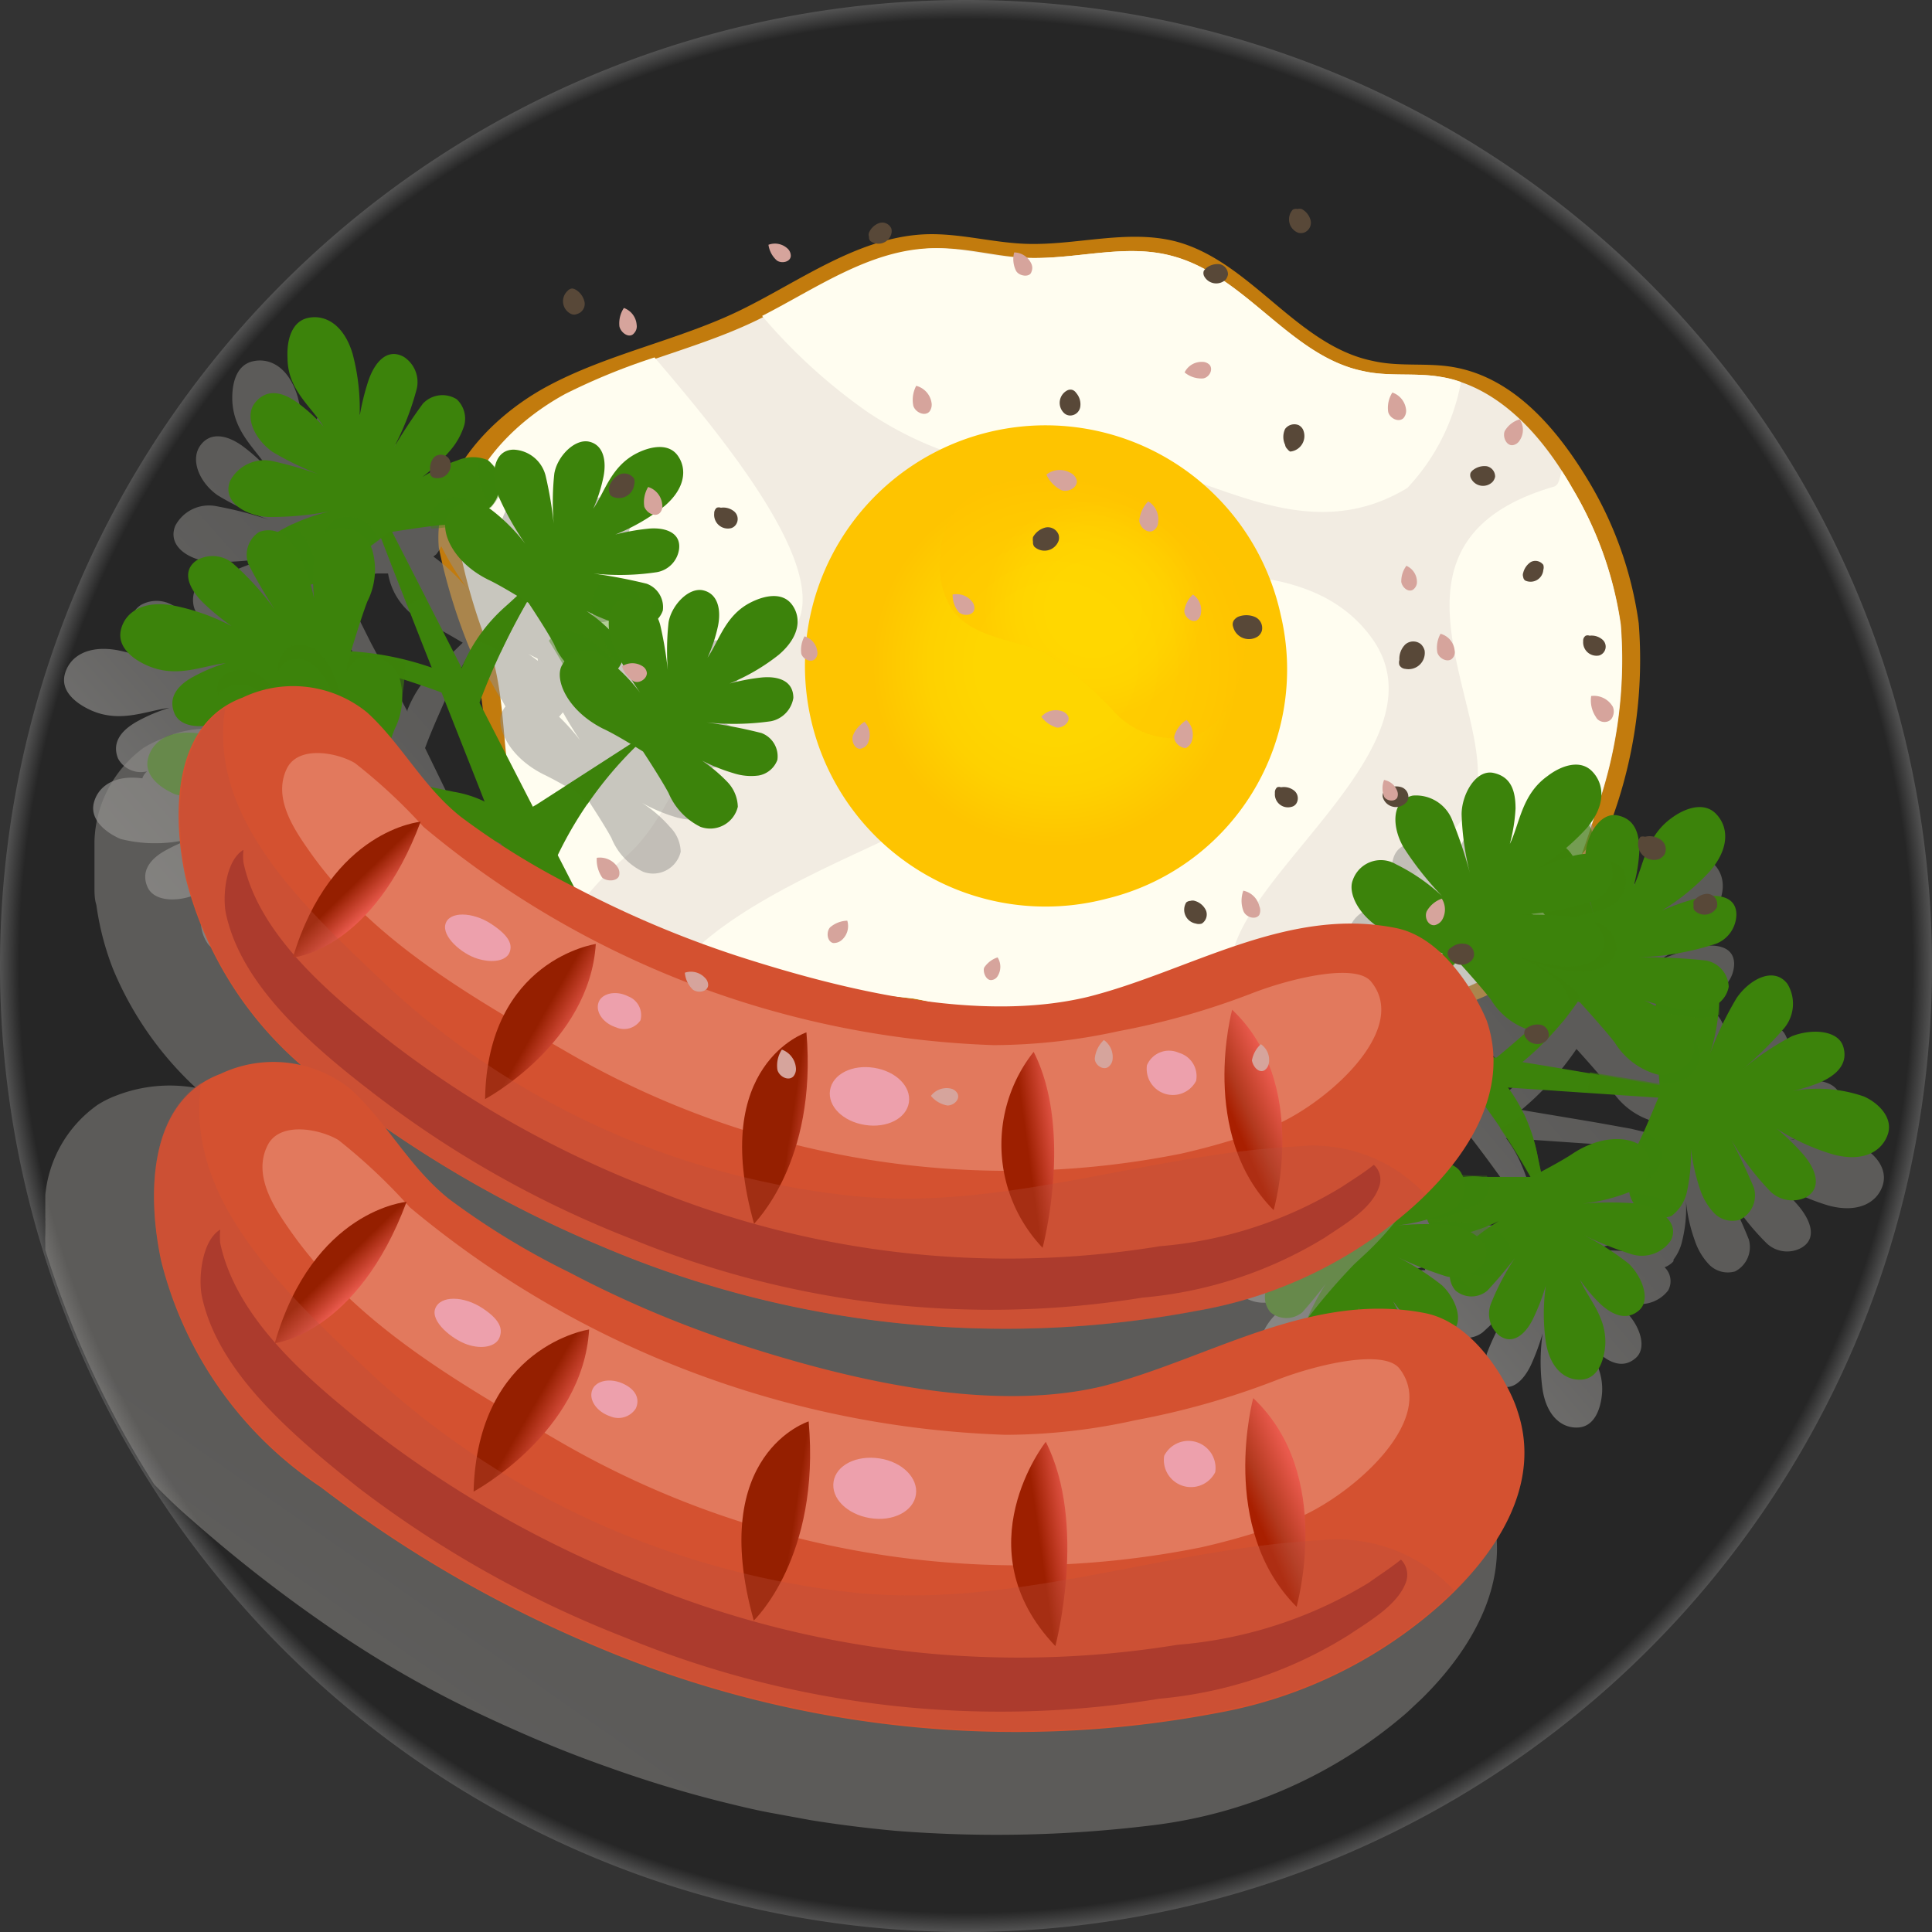 <svg xmlns="http://www.w3.org/2000/svg" xmlns:xlink="http://www.w3.org/1999/xlink" viewBox="0 0 60.54 60.54"><rect x="0" y="0" width="60.54" height="60.54" fill="#333333" stroke="none"/><defs><style>.cls-1{isolation:isolate;}.cls-2{fill:url(#radial-gradient);}.cls-3{fill:#c27b0d;}.cls-4{fill:#f2ece2;}.cls-5{fill:#fffdf0;}.cls-6{fill:url(#radial-gradient-2);}.cls-11,.cls-12,.cls-14,.cls-23,.cls-7,.cls-9{mix-blend-mode:multiply;}.cls-12,.cls-14,.cls-7{opacity:0.5;}.cls-7{fill:url(#linear-gradient);}.cls-11,.cls-8,.cls-9{fill:#3c830b;}.cls-10,.cls-9{opacity:0.6;}.cls-11{opacity:0.65;}.cls-12{fill:url(#linear-gradient-2);}.cls-13,.cls-17{mix-blend-mode:screen;}.cls-13{opacity:0.55;fill:url(#radial-gradient-3);}.cls-14{fill:url(#linear-gradient-3);}.cls-15{fill:#d45130;}.cls-16{fill:#a53226;}.cls-17{fill:#ffd0bd;}.cls-17,.cls-23{opacity:0.32;}.cls-18{fill:url(#linear-gradient-4);}.cls-19{fill:url(#linear-gradient-5);}.cls-20{fill:url(#linear-gradient-6);}.cls-21{fill:url(#linear-gradient-7);}.cls-22{fill:url(#linear-gradient-8);}.cls-23{fill:#b9503d;}.cls-24{fill:#f0adc6;mix-blend-mode:overlay;opacity:0.75;}.cls-25{fill:url(#linear-gradient-9);}.cls-26{fill:url(#linear-gradient-10);}.cls-27{fill:url(#linear-gradient-11);}.cls-28{fill:url(#linear-gradient-12);}.cls-29{fill:url(#linear-gradient-13);}.cls-30{fill:#584838;}.cls-31{fill:#d6a49c;}</style><radialGradient id="radial-gradient" cx="72" cy="81.83" r="30.27" gradientUnits="userSpaceOnUse"><stop offset="0.93" stop-color="#262626"/><stop offset="0.94" stop-color="#262626"/><stop offset="0.98" stop-color="#262626"/><stop offset="1" stop-color="#535353"/></radialGradient><radialGradient id="radial-gradient-2" cx="74.81" cy="72.36" r="7.38" gradientUnits="userSpaceOnUse"><stop offset="0.33" stop-color="#fed600"/><stop offset="0.54" stop-color="#fed100"/><stop offset="0.78" stop-color="#fec400"/><stop offset="0.78" stop-color="#fec400"/></radialGradient><linearGradient id="linear-gradient" x1="94.64" y1="82.27" x2="78.24" y2="96.18" gradientUnits="userSpaceOnUse"><stop offset="0.21" stop-color="#918f8b"/><stop offset="0.33" stop-color="#979592"/><stop offset="0.5" stop-color="#a9a7a4"/><stop offset="0.7" stop-color="#c5c4c2"/><stop offset="0.91" stop-color="#ededec"/><stop offset="1" stop-color="#fff"/></linearGradient><linearGradient id="linear-gradient-2" x1="58.95" y1="70.07" x2="41.84" y2="85.22" xlink:href="#linear-gradient"/><radialGradient id="radial-gradient-3" cx="75.98" cy="70.64" r="4.45" xlink:href="#radial-gradient-2"/><linearGradient id="linear-gradient-3" x1="62.4" y1="95.39" x2="40.63" y2="126.76" xlink:href="#linear-gradient"/><linearGradient id="linear-gradient-4" x1="25.49" y1="106.69" x2="27.17" y2="107.82" gradientTransform="matrix(0.87, 0.19, -0.19, 0.88, 50.03, -19.82)" gradientUnits="userSpaceOnUse"><stop offset="0.48" stop-color="#951f00"/><stop offset="1" stop-color="#ea5a4d"/></linearGradient><linearGradient id="linear-gradient-5" x1="46.64" y1="113.34" x2="48.65" y2="113.88" gradientTransform="matrix(1, 0.24, -0.21, 0.9, 34.95, -30.23)" xlink:href="#linear-gradient-4"/><linearGradient id="linear-gradient-6" x1="64.61" y1="111.7" x2="66.44" y2="111.7" gradientTransform="matrix(0.99, 0.15, -0.15, 0.99, 18.44, -33.63)" xlink:href="#linear-gradient-4"/><linearGradient id="linear-gradient-7" x1="46.81" y1="131.95" x2="48.69" y2="131.06" gradientTransform="translate(68.08 -52.16) rotate(17.54)" gradientUnits="userSpaceOnUse"><stop offset="0.48" stop-color="#9d1f00"/><stop offset="1" stop-color="#ea5a4d"/></linearGradient><linearGradient id="linear-gradient-8" x1="53.12" y1="128.97" x2="54.78" y2="127.54" gradientTransform="translate(68.08 -52.16) rotate(17.54)" gradientUnits="userSpaceOnUse"><stop offset="0.25" stop-color="#a91f00"/><stop offset="0.48" stop-color="#b3391e"/><stop offset="1" stop-color="#ea5a4d"/></linearGradient><linearGradient id="linear-gradient-9" x1="27.68" y1="119.85" x2="29.43" y2="121.03" xlink:href="#linear-gradient-4"/><linearGradient id="linear-gradient-10" x1="49.05" y1="126.19" x2="51.14" y2="126.76" gradientTransform="matrix(1, 0.24, -0.21, 0.9, 34.95, -30.23)" xlink:href="#linear-gradient-4"/><linearGradient id="linear-gradient-11" x1="66.51" y1="123.87" x2="68.41" y2="123.87" gradientTransform="matrix(0.99, 0.15, -0.15, 0.99, 18.44, -33.63)" xlink:href="#linear-gradient-4"/><linearGradient id="linear-gradient-12" x1="50.86" y1="143.64" x2="52.82" y2="142.7" xlink:href="#linear-gradient-7"/><linearGradient id="linear-gradient-13" x1="57.44" y1="140.53" x2="59.17" y2="139.03" xlink:href="#linear-gradient-8"/></defs><g class="cls-1"><g id="Layer_1" data-name="Layer 1"><path class="cls-2" d="M102.27,81.83A30.27,30.27,0,1,1,72,51.56,30.25,30.25,0,0,1,102.27,81.83Z" transform="translate(-41.73 -51.56)"/><path class="cls-3" d="M70.77,58.9c-2.14.07-4,1.49-5.88,2.4s-4.12,1.35-6,2.36-3.59,2.91-3.41,5.06a17.71,17.71,0,0,0,1.07,3.41c.5,1.71.3,3.57.85,5.26a7.61,7.61,0,0,0,3.79,4.25A13.46,13.46,0,0,0,66.8,83a26.94,26.94,0,0,1,3.36.21c2.28.39,4.33,1.68,6.6,2.16,3.82.81,7.71-.75,11.21-2.47a6.84,6.84,0,0,0,2.93-2.22,6.19,6.19,0,0,0,.53-1.1q.46-1.2.84-2.43a14.6,14.6,0,0,0,.81-6.06,11.74,11.74,0,0,0-1.55-4.42c-1-1.67-2.37-3.29-4.28-3.61-.82-.14-1.68,0-2.5-.19-2.38-.48-3.82-3.11-6.16-3.74-1.53-.4-3.15.13-4.73.07C72.82,59.16,71.81,58.87,70.77,58.9Z" transform="translate(-41.73 -51.56)"/><path class="cls-4" d="M71,59.34c-2.07.07-3.82,1.44-5.69,2.32s-4,1.3-5.81,2.28-3.47,2.82-3.31,4.9a17.93,17.93,0,0,0,1,3.29c.49,1.65.29,3.45.82,5.09a7.35,7.35,0,0,0,3.67,4.1,12.9,12.9,0,0,0,5.44,1.32,29.21,29.21,0,0,1,3.24.21c2.21.38,4.19,1.62,6.39,2.08,3.69.78,7.45-.72,10.83-2.39a6.57,6.57,0,0,0,2.83-2.13,5.81,5.81,0,0,0,.51-1.07c.3-.78.58-1.56.82-2.35a14.16,14.16,0,0,0,.78-5.86A11.48,11.48,0,0,0,91,66.86c-.92-1.62-2.29-3.18-4.13-3.49-.8-.14-1.63,0-2.42-.18-2.3-.46-3.69-3-6-3.61-1.48-.4-3,.12-4.57.06C72.93,59.6,72,59.31,71,59.34Z" transform="translate(-41.73 -51.56)"/><path class="cls-5" d="M80.45,81.11c1-2.76,6.49-6.47,4.27-9.55-2-2.78-6.35-1.92-10.12-1.8-.94,3.19-.84,6-4.35,7.74-2,1-5.65,2.4-7.28,4.39a14.15,14.15,0,0,0,4.14.75,29.21,29.21,0,0,1,3.24.21c2.21.38,4.19,1.62,6.39,2.08A10.44,10.44,0,0,0,80.6,85,4.88,4.88,0,0,1,80.45,81.11Z" transform="translate(-41.73 -51.56)"/><path class="cls-5" d="M59.84,80a8.29,8.29,0,0,1,1.41-1.52c2-1.63,2.5-5.6,4.76-6.72,2.67-1.33-1.44-6.27-3.77-9a19.91,19.91,0,0,0-2.79,1.14c-1.84,1-3.47,2.82-3.31,4.9a17.93,17.93,0,0,0,1,3.29c.49,1.65.29,3.45.82,5.09A6.78,6.78,0,0,0,59.84,80Z" transform="translate(-41.73 -51.56)"/><path class="cls-5" d="M85.83,66.85a6.58,6.58,0,0,0,1.68-3.32,3.23,3.23,0,0,0-.63-.16c-.8-.14-1.63,0-2.42-.18-2.3-.46-3.69-3-6-3.61-1.48-.4-3,.12-4.57.06-1,0-2-.33-3-.3-1.91.06-3.56,1.24-5.28,2.12a17.5,17.5,0,0,0,3.29,3c2.72,1.82,5.39,2.07,8.58,1.86C79.43,66.19,82.53,68.86,85.83,66.85Z" transform="translate(-41.73 -51.56)"/><path class="cls-5" d="M92.51,71.13A11.48,11.48,0,0,0,91,66.86q-.15-.27-.33-.54c-.07.17-.07.44-.25.49-6.49,1.89-1,7.92-2.74,10.26-.94,1.27-2.21,2.35-3.07,3.66A3.05,3.05,0,0,0,84.27,84c1.13-.43,2.23-.94,3.3-1.47a6.57,6.57,0,0,0,2.83-2.13,5.81,5.81,0,0,0,.51-1.07c.3-.78.58-1.56.82-2.35A14.16,14.16,0,0,0,92.51,71.13Z" transform="translate(-41.73 -51.56)"/><path class="cls-6" d="M76.41,79.72a7.54,7.54,0,1,1,5.45-8.9A7.39,7.39,0,0,1,76.41,79.72Z" transform="translate(-41.73 -51.56)"/><path class="cls-7" d="M100,87.46a4.36,4.36,0,0,0-2.43-.13A5.2,5.2,0,0,0,98.68,87c.51-.22.88-.57.71-1.11s-1-.56-1.61-.33a9.3,9.3,0,0,0-1.61,1.1,13.23,13.23,0,0,0,1.35-1.31,1.21,1.21,0,0,0,.12-1.42c-.43-.56-1.19-.15-1.59.44a10,10,0,0,0-.84,1.76,8,8,0,0,0,.27-1.23h0c0-.07,0-.29,0-.49a.74.74,0,0,0,.29-.48.86.86,0,0,0-.7-.82,13.65,13.65,0,0,0-2,0,7.84,7.84,0,0,0,2.36-.43,1,1,0,0,0,.64-.91c0-.6-.66-.66-1.25-.51a8.49,8.49,0,0,0-1.09.39,6.56,6.56,0,0,0,1.51-1.25c.62-.72.58-1.39.18-1.78s-1-.16-1.4.14c-.81.58-.86,1.48-1.18,2.13A5.22,5.22,0,0,0,93,79.76c0-.56-.14-1-.69-1.12a.8.8,0,0,0-.81.56.7.7,0,0,0-.11-.23c.54-.69.49-1.32.11-1.7s-1-.16-1.4.14c-.81.59-.86,1.48-1.18,2.13a5.22,5.22,0,0,0,.18-1.11c0-.55-.14-1-.69-1.11s-1,.67-1,1.3a9.21,9.21,0,0,0,.28,1.92,12.14,12.14,0,0,0-.59-1.78A1.19,1.19,0,0,0,85.9,78c-.7.14-.65,1-.3,1.62a10.15,10.15,0,0,0,1.21,1.52,6,6,0,0,0-1.45-1,.93.93,0,0,0-1.34.5c-.21.49.36,1.52,1.72,1.9.32.09.82.29,1.15.42l-3.35,2.41c-1.71-.29-3.36-.58-4.9-.88l-1.77,1.86,5.45.36a11.62,11.62,0,0,1,.89,1.62h0a11.61,11.61,0,0,1,.58,1.52v0c.06.2.11.41.17.61l-.18.09s-1,0-1.52,0a2,2,0,0,0-1.44.36.88.88,0,0,0-.07,1.32,1.16,1.16,0,0,0,.84.12A4,4,0,0,0,82.69,92a4.82,4.82,0,0,0-.93.7,1.72,1.72,0,0,0-.46.64.75.75,0,0,0,.12.75.77.77,0,0,0,1,0,12.44,12.44,0,0,0,1.2-1.41,7.51,7.51,0,0,0-1.09,1.9.86.86,0,0,0,.26,1c.44.33.84-.07,1.08-.56a6.34,6.34,0,0,0,.37-1,6.22,6.22,0,0,0,0,1.78c.14.86.63,1.22,1.14,1.18s.69-.6.72-1.06c.07-.91-.52-1.47-.78-2.07a5,5,0,0,0,.66.77c.38.34.8.52,1.18.18s.09-1.06-.31-1.46a8.49,8.49,0,0,0-1.51-.93,11.94,11.94,0,0,0,1.58.63l.22,0,0,.09v0a.44.44,0,0,0,.1.19.05.05,0,0,0,0,0l0,0h0a.58.58,0,0,0,.43.16h.08a.85.85,0,0,0,.44-.17A12.47,12.47,0,0,0,89.45,92a7.21,7.21,0,0,0-1.1,1.9.86.86,0,0,0,.26,1c.45.33.85-.06,1.09-.56a7.4,7.4,0,0,0,.37-1,6.22,6.22,0,0,0,0,1.78c.14.85.63,1.21,1.13,1.17s.69-.59.73-1.06c.07-.9-.52-1.46-.79-2.07a4.58,4.58,0,0,0,.67.78c.37.34.8.51,1.18.17s.09-1.06-.32-1.45a8.16,8.16,0,0,0-1.5-.94,11.62,11.62,0,0,0,1.58.64A1.11,1.11,0,0,0,94,92a.6.6,0,0,0-.11-.73.61.61,0,0,0,.14-.07h0l0,0a.58.58,0,0,0,.14-.12h0l0-.05h0a1.47,1.47,0,0,0,.27-.58,4.24,4.24,0,0,0,.12-1.26,5.06,5.06,0,0,0,.28,1.25,2,2,0,0,0,.45.75.82.82,0,0,0,.81.21.86.86,0,0,0,.43-1,15.24,15.24,0,0,0-.88-1.84,7.77,7.77,0,0,0,1.42,1.94.93.93,0,0,0,1.09.17c.53-.29.31-.87-.08-1.33a7.28,7.28,0,0,0-.83-.82,7.07,7.07,0,0,0,1.79.82c.91.24,1.5-.09,1.68-.62S100.49,87.7,100,87.46Zm-6.51-3v.06l-.38-.18Zm-2-2.74c0,.09,0,.15,0,.15s0-.06,0-.15Zm-.21-2c0,.05,0,.09,0,.14h-.1A.79.79,0,0,0,91.36,79.71ZM85.7,84.93c.18-.19.35-.38.53-.56h0l1.08-1.18c.19.21.74.82,1,1.19a2.44,2.44,0,0,0,1.16.91l.06,0c-.34.3-.69.59-1,.87l-3.59-.59A3.16,3.16,0,0,0,85.7,84.93Zm-.31,6.51a7.9,7.9,0,0,0,1-.19.36.36,0,0,0,0,.11v0h0l0,0A10.08,10.08,0,0,0,85.39,91.44Zm2.86.11-.07,0,.35-.15Zm-.13-1.62h-.67a.78.78,0,0,0,0-.14c-.22-.43-1.27-.64-2.33.08-.25.16-.65.38-.94.53,0-1.15-.07-2.31-.11-3.47a.45.45,0,0,0,0-.11l3.64.24c.34.44.67.88,1,1.34s.61,1,.89,1.44a.21.21,0,0,1,0,.06h0C89.33,89.93,88.55,90,88.12,89.93Zm3.12.83a6.07,6.07,0,0,0,1.45-.36s0,.07,0,.11a.84.84,0,0,0,.13.27h0A9.94,9.94,0,0,0,91.24,90.76Zm1.9-2.18c-.06.1-.11.2-.16.3a2.11,2.11,0,0,0-2.07.32,10.63,10.63,0,0,1-1,.57l-.12-.51A6.39,6.39,0,0,0,89.38,88h0a3.81,3.81,0,0,0-.46-.78l0,0,2.48.17,2.25.14C93.52,87.68,93.32,88.18,93.14,88.58Zm-.3-1.65-1-.18-.35-.06h0l-2.09-.35a9.26,9.26,0,0,0,1.73-1.91h0l0,0s.75.82,1.09,1.27a2.31,2.31,0,0,0,1.33,1h0a3,3,0,0,1,0,.4Z" transform="translate(-41.73 -51.56)"/><path class="cls-8" d="M78.74,83c5.61,1.09,12.79,2.1,18.4,3.19L77,84.83Z" transform="translate(-41.73 -51.56)"/><path class="cls-9" d="M91.46,85.78a2.27,2.27,0,0,0,.09-.62c2,.32,3.85.65,5.59,1Z" transform="translate(-41.73 -51.56)"/><path class="cls-8" d="M84.12,85.4,84.27,90a12.16,12.16,0,0,0-2.55-5.73,3.81,3.81,0,0,1,1.2-.23,1.25,1.25,0,0,1,1,.55A1.88,1.88,0,0,1,84.12,85.4Z" transform="translate(-41.73 -51.56)"/><path class="cls-8" d="M85.8,83.4l3-3.29-5.5,3.94a1.67,1.67,0,0,0,1.62.07A3.21,3.21,0,0,0,85.8,83.4Z" transform="translate(-41.73 -51.56)"/><path class="cls-8" d="M90.45,89.91a20.63,20.63,0,0,1-.55-2.19A5.26,5.26,0,0,0,89,85.66a2.32,2.32,0,0,0-2-1A21.71,21.71,0,0,1,90.45,89.91Z" transform="translate(-41.73 -51.56)"/><path class="cls-9" d="M84.16,86.56c0,1.13.07,2.26.11,3.4a12,12,0,0,0-1-3.16A2.84,2.84,0,0,0,84.16,86.56Z" transform="translate(-41.73 -51.56)"/><path class="cls-9" d="M86.33,82.83a3,3,0,0,0-.32-.7l2.83-2Z" transform="translate(-41.73 -51.56)"/><path class="cls-9" d="M89.48,86.45a6.75,6.75,0,0,1,.42,1.27,20.63,20.63,0,0,0,.55,2.19,22.19,22.19,0,0,0-1.72-3A2.55,2.55,0,0,0,89.48,86.45Z" transform="translate(-41.73 -51.56)"/><path class="cls-8" d="M88.78,85.34A9.46,9.46,0,0,0,92,81.49a32.26,32.26,0,0,1-4,3.71C88.27,85,88.78,85.34,88.78,85.34Z" transform="translate(-41.73 -51.56)"/><path class="cls-8" d="M95.74,86.84a8.6,8.6,0,0,0,1.48,2.07,1,1,0,0,0,1.1.17c.52-.3.31-.88-.08-1.34a7.62,7.62,0,0,0-.83-.81,6.88,6.88,0,0,0,1.78.81c.92.24,1.5-.09,1.69-.62s-.29-1-.74-1.2a4.39,4.39,0,0,0-2.44-.13,5.56,5.56,0,0,0,1.08-.32c.51-.23.87-.58.71-1.11s-1-.57-1.61-.33a8.87,8.87,0,0,0-1.61,1.09,11.48,11.48,0,0,0,1.34-1.31,1.2,1.2,0,0,0,.13-1.42c-.43-.56-1.19-.14-1.59.44a10.33,10.33,0,0,0-.84,1.76,5.92,5.92,0,0,0,.29-1.75c-.06-.65-.39-1-1-1s-1.21,1-1,2.38c.09.53.15,1.6.15,1.6s-.41,1-.66,1.54A2.25,2.25,0,0,0,92.8,89a1,1,0,0,0,1.31.66,1.29,1.29,0,0,0,.49-.8A5.55,5.55,0,0,0,94.67,87,6.47,6.47,0,0,0,95,88.82a2,2,0,0,0,.44.75.8.8,0,0,0,.81.21.85.85,0,0,0,.44-1A18.35,18.35,0,0,0,95.74,86.84Z" transform="translate(-41.73 -51.56)"/><g class="cls-10"><path class="cls-11" d="M95.55,82.42a.6.6,0,0,1,.06.11c0,.15,0,.71,0,.83l0,0a1.84,1.84,0,0,1-.87.07,8.28,8.28,0,0,1-1.11-.18c0-.13.19-.78.17-.89s.09,0,.13-.08.26-.23.43-.41h0a7.2,7.2,0,0,1,1,0A3.22,3.22,0,0,0,95.55,82.42Z" transform="translate(-41.73 -51.56)"/><path class="cls-11" d="M93.6,83.49c0-.08.32,0,.3-.09a3.75,3.75,0,0,1,.62.42,1.22,1.22,0,0,1,.49.79c0,.56-.6,1-1.16.89l-.12,0Z" transform="translate(-41.73 -51.56)"/></g><path class="cls-8" d="M93,81.56a8.67,8.67,0,0,0,2.51-.43,1,1,0,0,0,.63-.91c0-.61-.65-.67-1.24-.51a7.67,7.67,0,0,0-1.09.38,6.93,6.93,0,0,0,1.51-1.24c.62-.73.57-1.39.18-1.79s-1-.16-1.4.14c-.81.59-.86,1.48-1.18,2.13a5.22,5.22,0,0,0,.18-1.11c0-.55-.14-1-.69-1.11s-1,.67-1,1.3a8.56,8.56,0,0,0,.28,1.92,13.53,13.53,0,0,0-.59-1.78,1.21,1.21,0,0,0-1.23-.73c-.69.14-.65,1-.29,1.62A10.15,10.15,0,0,0,90.81,81a6,6,0,0,0-1.45-1,.93.93,0,0,0-1.35.5c-.2.49.37,1.52,1.73,1.9.51.15,1.5.57,1.5.57s.75.82,1.09,1.26a2.28,2.28,0,0,0,1.33,1c.55.09,1.2-.33,1.16-.88a1.3,1.3,0,0,0-.5-.8,5.7,5.7,0,0,0-1.66-.88,6.31,6.31,0,0,0,1.82.52,2.12,2.12,0,0,0,.87-.07.83.83,0,0,0,.55-.64.87.87,0,0,0-.7-.82A17.32,17.32,0,0,0,93,81.56Z" transform="translate(-41.73 -51.56)"/><path class="cls-9" d="M90.35,79a7,7,0,0,1,1.09-.39c.59-.15,1.21-.09,1.24.51a.94.94,0,0,1-.63.91,8.17,8.17,0,0,1-2.36.43,13.65,13.65,0,0,1,2,0,.86.86,0,0,1,.7.81.8.8,0,0,1-.55.64A2,2,0,0,1,91,82a5.12,5.12,0,0,1-1.24-.29c.34.16,1.62.91,1.44,1.15-.52.69-1,1.27-1,1.27a6.58,6.58,0,0,1-1.3-1c-.34-.44-1.09-1.26-1.09-1.26l-.06,0S91,77,91.05,77c.27.27,1.1.56.07,1.51A2.59,2.59,0,0,1,90.35,79Z" transform="translate(-41.73 -51.56)"/><path class="cls-8" d="M89.12,80.23a8.67,8.67,0,0,0,2.51-.43.94.94,0,0,0,.63-.91c0-.6-.65-.66-1.24-.51a7,7,0,0,0-1.09.39,7.14,7.14,0,0,0,1.51-1.25c.62-.72.57-1.39.18-1.79s-1-.16-1.4.15c-.81.58-.86,1.47-1.18,2.13a5.37,5.37,0,0,0,.18-1.11c0-.56-.14-1-.69-1.12s-1,.67-1,1.3A8.68,8.68,0,0,0,87.81,79a13.53,13.53,0,0,0-.59-1.78A1.22,1.22,0,0,0,86,76.49c-.69.15-.65,1-.29,1.62a9.89,9.89,0,0,0,1.21,1.53,6,6,0,0,0-1.45-1,.93.93,0,0,0-1.35.5c-.2.5.37,1.52,1.73,1.9.51.15,1.5.57,1.5.57s.75.82,1.09,1.26a2.2,2.2,0,0,0,1.33,1c.55.09,1.2-.32,1.16-.88a1.28,1.28,0,0,0-.5-.79,5.44,5.44,0,0,0-1.66-.88,6.45,6.45,0,0,0,1.82.51,2,2,0,0,0,.87-.07.8.8,0,0,0,.55-.64.86.86,0,0,0-.7-.81A15.87,15.87,0,0,0,89.12,80.23Z" transform="translate(-41.73 -51.56)"/><g class="cls-10"><path class="cls-11" d="M93.26,89.73a2.22,2.22,0,0,1-.43-.77,4,4,0,0,1,.62.06,2.48,2.48,0,0,1,.89.4A1,1,0,0,1,93.26,89.73Z" transform="translate(-41.73 -51.56)"/><path class="cls-11" d="M93.69,87.33a.85.85,0,0,1-.45,1.23,2.17,2.17,0,0,1-.53.2c-.06-.1,0-.38-.06-.49.27-.45.35-.83.59-1.23A.9.9,0,0,1,93.69,87.33Z" transform="translate(-41.73 -51.56)"/></g><path class="cls-8" d="M89.62,90.41a7.76,7.76,0,0,0-1.17,2,.88.88,0,0,0,.26,1c.44.32.85-.07,1.08-.57a6.72,6.72,0,0,0,.38-1,6.22,6.22,0,0,0,0,1.78c.14.85.63,1.21,1.13,1.17s.69-.59.73-1.06c.06-.9-.53-1.46-.79-2.07a4.81,4.81,0,0,0,.66.78c.38.34.81.51,1.19.18s.09-1.06-.32-1.46a8.16,8.16,0,0,0-1.5-.94,11.08,11.08,0,0,0,1.58.64,1.1,1.1,0,0,0,1.23-.42c.3-.57-.32-1-1-1.16a9.64,9.64,0,0,0-1.78,0,5.72,5.72,0,0,0,1.57-.4.85.85,0,0,0,.44-1.23c-.22-.44-1.27-.64-2.33.08-.41.27-1.27.71-1.27.71s-1,0-1.52,0a2,2,0,0,0-1.45.35.89.89,0,0,0-.07,1.33,1.18,1.18,0,0,0,.85.12,5.25,5.25,0,0,0,1.58-.64,6.1,6.1,0,0,0-1.43,1,2,2,0,0,0-.46.65.73.73,0,0,0,.13.75.77.77,0,0,0,1,0A15,15,0,0,0,89.62,90.41Z" transform="translate(-41.73 -51.56)"/><g class="cls-10"><path class="cls-11" d="M88.32,88.4c.21.49,0,.78-.51,1a4,4,0,0,1-1.3.4c-.06-.2-.15-.43-.22-.63s-.07-.32,0-.49.64-.18.78-.35C87.58,88.41,88.32,88.4,88.32,88.4Z" transform="translate(-41.73 -51.56)"/><path class="cls-11" d="M89,91.07a1.09,1.09,0,0,1-1.23.42,2.93,2.93,0,0,1-.76-.27,5.79,5.79,0,0,1-.25-.77c0-.19-.17-.42-.22-.6a7.67,7.67,0,0,1,1.51.06C88.65,90,89.28,90.5,89,91.07Z" transform="translate(-41.73 -51.56)"/><path class="cls-11" d="M87.66,91.79a1.25,1.25,0,0,1,.25.3.62.62,0,0,1-.72-.65A1.11,1.11,0,0,1,87.66,91.79Z" transform="translate(-41.73 -51.56)"/></g><path class="cls-8" d="M83.78,91.08a7.89,7.89,0,0,0-1.17,2,.86.86,0,0,0,.26,1c.44.33.84-.06,1.08-.56a6,6,0,0,0,.37-1,6.22,6.22,0,0,0,0,1.78c.14.85.63,1.21,1.13,1.17s.7-.59.73-1.06c.07-.9-.52-1.46-.79-2.07a5.19,5.19,0,0,0,.67.78c.37.34.8.51,1.18.17s.09-1.06-.32-1.45a7.83,7.83,0,0,0-1.5-.94,11.62,11.62,0,0,0,1.58.64,1.1,1.1,0,0,0,1.23-.42c.31-.57-.32-1-.95-1.16a9.53,9.53,0,0,0-1.77,0,5.46,5.46,0,0,0,1.56-.41.85.85,0,0,0,.45-1.23c-.23-.43-1.27-.63-2.34.08a13.45,13.45,0,0,1-1.27.71s-1,0-1.52,0a2.09,2.09,0,0,0-1.45.36.88.88,0,0,0-.06,1.32,1.1,1.1,0,0,0,.84.12,5,5,0,0,0,1.58-.63,5.8,5.8,0,0,0-1.42,1,1.75,1.75,0,0,0-.46.65.73.73,0,0,0,.12.75.78.78,0,0,0,1,0A15.27,15.27,0,0,0,83.78,91.08Z" transform="translate(-41.73 -51.56)"/><path class="cls-12" d="M63.82,74.18a6.39,6.39,0,0,0-1,.19,6.36,6.36,0,0,0,1.54-.9c.66-.56.71-1.16.42-1.57s-.86-.29-1.28-.08c-.81.41-1,1.2-1.37,1.74a5.16,5.16,0,0,0,.32-1c.1-.5,0-1-.45-1.11s-1,.47-1.09,1a8.3,8.3,0,0,0,0,1.78,12.14,12.14,0,0,0-.27-1.69,1.76,1.76,0,0,0-.09-.2l.07-.07h0a.57.57,0,0,0,.12-.18l0,0s0,0,0,0v0a.53.53,0,0,0-.09-.44.05.05,0,0,0,0,0s0,0,0,0h0a.85.85,0,0,0-.36-.29,12.23,12.23,0,0,0-1.83-.31,7.42,7.42,0,0,0,2.19,0,.87.87,0,0,0,.7-.72c0-.55-.49-.69-1-.64a7.07,7.07,0,0,0-1,.18,6.15,6.15,0,0,0,1.54-.89c.66-.56.72-1.17.42-1.58s-.86-.29-1.28-.08c-.81.41-1,1.2-1.37,1.74a4.57,4.57,0,0,0,.33-1c.1-.49,0-1-.46-1.1s-1,.46-1.09,1a8.21,8.21,0,0,0,0,1.77A11.63,11.63,0,0,0,57,67.93a1.11,1.11,0,0,0-1-.84.57.57,0,0,0-.56.46l-.14-.08h0a.68.68,0,0,0-.17-.07H55a1.75,1.75,0,0,0-.64.07,4.4,4.4,0,0,0-1.13.55,5.8,5.8,0,0,0,.92-.88,1.92,1.92,0,0,0,.41-.77.78.78,0,0,0-.23-.8.84.84,0,0,0-1.07.13,14.31,14.31,0,0,0-1.12,1.7,7.77,7.77,0,0,0,.94-2.22.94.94,0,0,0-.42-1c-.52-.3-.91.18-1.1.76A6.76,6.76,0,0,0,51.27,66a7,7,0,0,0-.21-2c-.27-.91-.85-1.24-1.4-1.12s-.67.74-.65,1.25c.05,1,.77,1.53,1.14,2.15a5.63,5.63,0,0,0-.83-.75c-.46-.33-1-.46-1.32,0s0,1.17.55,1.55a8.93,8.93,0,0,0,1.76.82,11.85,11.85,0,0,0-1.81-.48,1.19,1.19,0,0,0-1.28.62c-.26.66.48,1.1,1.19,1.13A9.69,9.69,0,0,0,50.35,69a8.32,8.32,0,0,0-1.19.4h0l-.42.25a.71.71,0,0,0-.57,0,.84.84,0,0,0-.34,1,14.41,14.41,0,0,0,1,1.76,7.92,7.92,0,0,0-1.58-1.81,1,1,0,0,0-1.11-.08c-.5.34-.23.9.2,1.33a7.91,7.91,0,0,0,.89.74,6.63,6.63,0,0,0-1.84-.66c-.94-.16-1.49.22-1.63.76s.37.93.85,1.14c.91.39,1.71,0,2.43-.09a5.16,5.16,0,0,0-1,.42c-.49.27-.82.65-.61,1.17a.81.81,0,0,0,.91.4.48.48,0,0,0-.15.22c-.87-.12-1.39.25-1.52.77s.37.93.84,1.13a4.43,4.43,0,0,0,2.44-.08,5.38,5.38,0,0,0-1,.42c-.49.26-.82.65-.6,1.16s1.07.47,1.63.19a9.21,9.21,0,0,0,1.51-1.23,12.46,12.46,0,0,0-1.23,1.42,1.21,1.21,0,0,0,0,1.43c.48.52,1.2,0,1.54-.58a9.81,9.81,0,0,0,.69-1.83,6.13,6.13,0,0,0-.14,1.77c.12.64.48,1,1.12.9s1.12-1.09.75-2.45c-.08-.32-.17-.85-.23-1.21l3.79,1.64c.63,1.62,1.23,3.19,1.76,4.65l2.51.57-2.49-4.86a12.06,12.06,0,0,1,.92-1.6h0a12.63,12.63,0,0,1,1-1.28l0,0c.14-.16.29-.31.44-.46l.17.11s.56.84.8,1.29a2,2,0,0,0,1,1.06.89.89,0,0,0,1.17-.63,1.14,1.14,0,0,0-.34-.78,4,4,0,0,0-.87-.75,5.21,5.21,0,0,0,1.07.45,1.93,1.93,0,0,0,.79.06.75.75,0,0,0,.59-.49.78.78,0,0,0-.51-.84,13.19,13.19,0,0,0-1.83-.3,7.42,7.42,0,0,0,2.19,0,.85.85,0,0,0,.7-.73C64.92,74.28,64.37,74.13,63.82,74.18Zm-5.23-1.91c-.11-.08-.21-.16-.31-.22l.3.15A.17.17,0,0,0,58.59,72.27Zm.78,1.61v0h0l0,0c.26.47.54.88.54.88a6.67,6.67,0,0,0-.66-.74ZM55.81,72h0a7.58,7.58,0,0,0-.87,1h0a3.68,3.68,0,0,0-.44.8.13.13,0,0,0,0,.06L53.35,71.7h0l-1-2c.23,0,.76-.12,1.2-.17l.34,0a2.08,2.08,0,0,0,1.34,1.61c.28.14.72.39,1,.56l-.35.34Zm-5.93-.33c0-.12-.06-.26-.1-.4l.06,0C49.85,71.44,49.86,71.58,49.88,71.71ZM51,73.41v0s.31-1.06.52-1.59a2.21,2.21,0,0,0,.14-1.63s0,0,0,0l.33-.22c.09.25.19.49.29.75s.26.66.39,1l.12.31h0c.25.65.51,1.3.77,2A9.54,9.54,0,0,0,51,73.41ZM56.37,70A5.72,5.72,0,0,0,55.31,69l.09-.07a1.53,1.53,0,0,0,.16-.25h0A9.62,9.62,0,0,0,56.37,70ZM48.44,74.4h0l.11-.11ZM47,75.56l.07.09-.2,0Zm7.26,2.22-.75-.15h0L51.9,77.3c.08-.27.32-1.06.49-1.49a2.46,2.46,0,0,0,.18-1.46v-.06c.43.13.86.28,1.28.43.45,1.13.89,2.26,1.33,3.38A3.32,3.32,0,0,0,54.21,77.78ZM55.05,75c.19-.52.41-1,.64-1.53h0c.24-.52.5-1,.78-1.51l0-.06h0c.13.2.56.85.76,1.23a4.11,4.11,0,0,0,.24.39l.1.18a.5.5,0,0,0-.08.12c-.26.41.1,1.41,1.26,2a9.89,9.89,0,0,1,.94.52l-1.95,1.26h0l-1,.63-.09.06Z" transform="translate(-41.73 -51.56)"/><path class="cls-8" d="M59.19,82.65c-1.94-5.37-4.77-12.05-6.71-17.42q4.6,9,9.23,18Z" transform="translate(-41.73 -51.56)"/><path class="cls-9" d="M55.07,70.29a2.72,2.72,0,0,0-.58.24c-.72-1.84-1.41-3.63-2-5.3Z" transform="translate(-41.73 -51.56)"/><path class="cls-8" d="M58.53,76.78l3.82-2.46a12.09,12.09,0,0,0-3.6,5.12,3.7,3.7,0,0,1-.81-.91,1.23,1.23,0,0,1-.06-1.16A1.76,1.76,0,0,1,58.53,76.78Z" transform="translate(-41.73 -51.56)"/><path class="cls-8" d="M55.94,76.37l-4.39-.91,6.21,2.68A1.65,1.65,0,0,0,57,76.72,3.51,3.51,0,0,0,55.94,76.37Z" transform="translate(-41.73 -51.56)"/><path class="cls-8" d="M59.14,69a20,20,0,0,1-1.6,1.59,5.19,5.19,0,0,0-1.31,1.82,2.32,2.32,0,0,0,.18,2.16A21.36,21.36,0,0,1,59.14,69Z" transform="translate(-41.73 -51.56)"/><path class="cls-9" d="M59.5,76.16l2.85-1.84a11.94,11.94,0,0,0-2.21,2.44A2.8,2.8,0,0,0,59.5,76.16Z" transform="translate(-41.73 -51.56)"/><path class="cls-9" d="M55.18,76.21a2.7,2.7,0,0,0-.43.63l-3.2-1.38Z" transform="translate(-41.73 -51.56)"/><path class="cls-9" d="M56.66,71.65a7.16,7.16,0,0,1,.88-1A20,20,0,0,0,59.14,69a21.08,21.08,0,0,0-1.72,3A2.66,2.66,0,0,0,56.66,71.65Z" transform="translate(-41.73 -51.56)"/><path class="cls-8" d="M56.08,72.81A9.55,9.55,0,0,0,51.13,72a31.07,31.07,0,0,1,5.25,1.57C56,73.45,56.08,72.81,56.08,72.81Z" transform="translate(-41.73 -51.56)"/><path class="cls-8" d="M53.79,66.08a8.72,8.72,0,0,0,1-2.34.94.94,0,0,0-.41-1c-.53-.29-.92.19-1.11.76A7.62,7.62,0,0,0,53,64.6a6.75,6.75,0,0,0-.22-1.95c-.27-.91-.85-1.24-1.39-1.13s-.68.74-.65,1.26c0,1,.76,1.53,1.13,2.15a4.9,4.9,0,0,0-.83-.76c-.45-.32-.94-.45-1.31,0s0,1.17.54,1.55a9.58,9.58,0,0,0,1.77.82A12.83,12.83,0,0,0,50.23,66a1.22,1.22,0,0,0-1.29.63c-.26.66.49,1.09,1.19,1.13a9.73,9.73,0,0,0,1.95-.18,6,6,0,0,0-1.65.65.94.94,0,0,0-.33,1.41c.3.44,1.47.52,2.54-.4a15.23,15.23,0,0,1,1.29-1s1.1-.18,1.66-.23a2.25,2.25,0,0,0,1.53-.58,1,1,0,0,0-.1-1.45,1.22,1.22,0,0,0-.94,0,5.48,5.48,0,0,0-1.64.9,6.28,6.28,0,0,0,1.42-1.23,2.24,2.24,0,0,0,.42-.77.83.83,0,0,0-.24-.81.84.84,0,0,0-1.06.14A16.86,16.86,0,0,0,53.79,66.08Z" transform="translate(-41.73 -51.56)"/><g class="cls-10"><path class="cls-11" d="M50.09,68.51l.06-.11c.14-.06.61-.36.72-.41l.05,0a2,2,0,0,1,.51.71,10.12,10.12,0,0,1,.4,1c-.09.09-.76.24-.85.31s-.07-.06-.13-.07l-.57-.16h0a6.71,6.71,0,0,1-.49-.88A3.58,3.58,0,0,0,50.09,68.51Z" transform="translate(-41.73 -51.56)"/><path class="cls-11" d="M52,69.63c-.06.06-.17-.27-.23-.21a3.68,3.68,0,0,1,0-.74,1.25,1.25,0,0,1,.43-.84,1,1,0,0,1,1.35.54.76.76,0,0,0,.09.09Z" transform="translate(-41.73 -51.56)"/></g><path class="cls-8" d="M50.65,71.12A8.75,8.75,0,0,0,49,69.19a1,1,0,0,0-1.11-.07c-.49.34-.23.9.21,1.33a7.21,7.21,0,0,0,.89.73,6.76,6.76,0,0,0-1.85-.65c-.94-.16-1.49.22-1.62.76s.37.93.84,1.13c.92.4,1.71,0,2.44-.08a5.38,5.38,0,0,0-1,.42c-.49.26-.82.65-.6,1.16s1.07.47,1.63.19a9.21,9.21,0,0,0,1.51-1.23,12.46,12.46,0,0,0-1.23,1.42,1.21,1.21,0,0,0,0,1.43c.48.52,1.2,0,1.54-.58a10.65,10.65,0,0,0,.69-1.83,6.13,6.13,0,0,0-.14,1.77c.12.64.48,1,1.12.9s1.12-1.09.75-2.45C52.87,73,52.72,72,52.72,72s.32-1.07.52-1.59a2.21,2.21,0,0,0,.15-1.63A1,1,0,0,0,52,68.2a1.28,1.28,0,0,0-.42.84,5.59,5.59,0,0,0,.09,1.87,6.34,6.34,0,0,0-.49-1.82,1.83,1.83,0,0,0-.51-.72.82.82,0,0,0-.82-.14.85.85,0,0,0-.34,1A16.46,16.46,0,0,0,50.65,71.12Z" transform="translate(-41.73 -51.56)"/><path class="cls-9" d="M49.84,74.72A6.79,6.79,0,0,1,49,74c-.43-.42-.7-1-.2-1.32a1,1,0,0,1,1.11.07,8.22,8.22,0,0,1,1.58,1.81,15.39,15.39,0,0,1-1-1.75.85.85,0,0,1,.34-1,.84.84,0,0,1,.83.14,2,2,0,0,1,.51.71,5.65,5.65,0,0,1,.39,1.21c0-.36-.06-1.85.24-1.82.86.09,1.63.25,1.63.25a6.57,6.57,0,0,1-.23,1.65c-.21.52-.52,1.59-.52,1.59v.06s-5.79-.37-5.81-.42c.09-.38-.09-1.23,1.26-.84A2.29,2.29,0,0,1,49.84,74.72Z" transform="translate(-41.73 -51.56)"/><path class="cls-8" d="M51.52,75.15a8.75,8.75,0,0,0-1.66-1.93,1,1,0,0,0-1.11-.07c-.5.34-.23.9.2,1.32a6.79,6.79,0,0,0,.89.74A7,7,0,0,0,48,74.55c-.94-.15-1.49.23-1.63.77s.38.93.85,1.13a4.39,4.39,0,0,0,2.43-.08,5.51,5.51,0,0,0-1,.41c-.49.27-.82.66-.61,1.17s1.07.47,1.63.19a9.29,9.29,0,0,0,1.51-1.23,12.66,12.66,0,0,0-1.22,1.42,1.18,1.18,0,0,0,0,1.42c.48.52,1.19,0,1.54-.57a10.28,10.28,0,0,0,.68-1.83A5.89,5.89,0,0,0,52,79.12c.12.64.48,1,1.12.9s1.11-1.09.75-2.45c-.14-.52-.29-1.58-.29-1.58s.31-1.07.52-1.59a2.21,2.21,0,0,0,.14-1.63,1,1,0,0,0-1.35-.54,1.27,1.27,0,0,0-.43.83,5.81,5.81,0,0,0,.1,1.88,6.45,6.45,0,0,0-.49-1.83,2,2,0,0,0-.51-.71.82.82,0,0,0-.82-.14.86.86,0,0,0-.35,1A17.88,17.88,0,0,0,51.52,75.15Z" transform="translate(-41.73 -51.56)"/><g class="cls-10"><path class="cls-11" d="M57.53,66.72a2,2,0,0,1-.43.76,4.07,4.07,0,0,1-.27-.56,2.33,2.33,0,0,1-.11-1A1,1,0,0,1,57.53,66.72Z" transform="translate(-41.73 -51.56)"/><path class="cls-11" d="M55.26,67.58a.85.85,0,0,1,1.28-.25,2.84,2.84,0,0,1,.45.36c-.06.1-.34.17-.39.3-.52,0-.89.13-1.36.13A1,1,0,0,1,55.26,67.58Z" transform="translate(-41.73 -51.56)"/></g><path class="cls-8" d="M60,69.49a7.75,7.75,0,0,0,2.31,0,.85.85,0,0,0,.7-.73c.06-.54-.49-.69-1-.63a7.1,7.1,0,0,0-1,.18,6.15,6.15,0,0,0,1.54-.89c.66-.56.71-1.17.42-1.58s-.86-.29-1.28-.08c-.81.41-1,1.2-1.37,1.74a4.87,4.87,0,0,0,.32-1c.1-.5,0-1-.45-1.1s-1,.46-1.09,1a8.21,8.21,0,0,0,0,1.77,12.14,12.14,0,0,0-.27-1.69,1.08,1.08,0,0,0-1-.83c-.64,0-.73.8-.5,1.41a8.86,8.86,0,0,0,.86,1.54,5.64,5.64,0,0,0-1.15-1.13.85.85,0,0,0-1.28.25c-.26.41.1,1.42,1.26,2,.45.21,1.27.73,1.27.73s.56.84.8,1.29a2,2,0,0,0,1,1.06.89.89,0,0,0,1.17-.63,1.15,1.15,0,0,0-.34-.78,4.94,4.94,0,0,0-1.35-1,6.1,6.1,0,0,0,1.55.73,1.93,1.93,0,0,0,.79.06.73.73,0,0,0,.59-.49.78.78,0,0,0-.51-.84A16.76,16.76,0,0,0,60,69.49Z" transform="translate(-41.73 -51.56)"/><g class="cls-10"><path class="cls-11" d="M58.93,71.64c.31-.44.69-.38,1.17-.1a3.88,3.88,0,0,1,1,.91,5.27,5.27,0,0,0-.43.51c-.17.05-.23.22-.41.26s-.49-.46-.7-.49C59.33,72.27,58.93,71.64,58.93,71.64Z" transform="translate(-41.73 -51.56)"/><path class="cls-11" d="M60.89,69.71a1.09,1.09,0,0,1,1,.84,3.14,3.14,0,0,1,.17.79c-.15.16-.36.46-.53.61a6.4,6.4,0,0,0-.41.5,7.41,7.41,0,0,1-.72-1.33C60.16,70.52,60.25,69.74,60.89,69.71Z" transform="translate(-41.73 -51.56)"/><path class="cls-11" d="M62.18,70.46a1.74,1.74,0,0,1,.13-.36.6.6,0,0,1-.19.94A1.17,1.17,0,0,1,62.18,70.46Z" transform="translate(-41.73 -51.56)"/></g><path class="cls-8" d="M63.57,74.16a8.19,8.19,0,0,0,2.32,0,.89.89,0,0,0,.7-.73c0-.55-.49-.69-1-.64a6.37,6.37,0,0,0-1,.19,6.36,6.36,0,0,0,1.54-.9c.66-.56.72-1.16.42-1.57s-.86-.29-1.28-.08c-.81.4-1,1.2-1.37,1.74a4.83,4.83,0,0,0,.33-1c.1-.5,0-1-.46-1.11s-1,.47-1.09,1a8.2,8.2,0,0,0,0,1.77,11.63,11.63,0,0,0-.26-1.68,1.11,1.11,0,0,0-1-.84c-.64,0-.73.81-.5,1.41a9.65,9.65,0,0,0,.87,1.55,5.39,5.39,0,0,0-1.15-1.13.85.85,0,0,0-1.29.25c-.26.41.11,1.41,1.27,2,.44.2,1.26.72,1.26.72s.56.85.8,1.3a2.09,2.09,0,0,0,1,1.06.89.89,0,0,0,1.17-.63,1.17,1.17,0,0,0-.33-.78,5,5,0,0,0-1.36-1,5.71,5.71,0,0,0,1.56.73,1.78,1.78,0,0,0,.79.07.77.77,0,0,0,.58-.49.78.78,0,0,0-.5-.84A15.22,15.22,0,0,0,63.57,74.16Z" transform="translate(-41.73 -51.56)"/><path class="cls-13" d="M71.46,67.89A2.77,2.77,0,0,0,71.2,69a2.48,2.48,0,0,0,.31,1.57c.62,1,2,1,3,1.46a11.71,11.71,0,0,1,2.15,1.85,2.57,2.57,0,0,0,2.6.71,2.15,2.15,0,0,0,.78-.66,4.23,4.23,0,0,0-.38-5.19,7.06,7.06,0,0,0-5-2.16C73.42,66.52,72,66.8,71.46,67.89Z" transform="translate(-41.73 -51.56)"/><path class="cls-14" d="M77.81,108.76a14.9,14.9,0,0,0,8-3.53l.48-.45h0c1.7-1.68,3-4,2-6.44-.27-.69-1.6-3.06-3.5-3.51a9.19,9.19,0,0,0-3.33-.14,19.92,19.92,0,0,1,2.7-3.51l.44-.41h0c1.57-1.51,2.73-3.55,1.83-5.74-.25-.61-1.46-2.69-3.2-3-3.74-.78-7,1.32-10.35,2-3.61.77-8-.34-11.31-1.46a31.93,31.93,0,0,1-5-2.16,21.88,21.88,0,0,1-3.45-2.15c-1.11-.91-1.67-2.16-2.67-3.1a3.48,3.48,0,0,0-3.67-.44,3.25,3.25,0,0,0-.56.28h0a3.76,3.76,0,0,0-1.53,2.93v0q0,.33,0,.66v.06c0,.21,0,.42,0,.62v.06c0,.21,0,.4.06.59a8.82,8.82,0,0,0,.52,2,10.62,10.62,0,0,0,2.6,3.73,4.61,4.61,0,0,0-2.47.23,3.14,3.14,0,0,0-.61.3h0A3.91,3.91,0,0,0,43.15,89v0c0,.11,0,.22,0,.34v.07c0,.1,0,.2,0,.31a.41.41,0,0,1,0,.11,2.72,2.72,0,0,1,0,.28v.15a1.93,1.93,0,0,0,0,.24v.23a30.33,30.33,0,0,0,3.41,7.34c.37.38.75.75,1.16,1.1a44.84,44.84,0,0,0,4.1,3.22,33.9,33.9,0,0,0,4.59,2.71c.47.22.93.44,1.39.64,1,.45,2,.85,3,1.2,1.17.42,2.33.77,3.47,1.06.53.13,1,.25,1.58.36l1.31.24q1.32.21,2.64.33A40,40,0,0,0,77.81,108.76ZM61.29,95a33.86,33.86,0,0,1-5.41-2.54A23.9,23.9,0,0,1,52.16,90a11.87,11.87,0,0,1-1.81-2.23c.76.57,1.55,1.13,2.37,1.66A30.21,30.21,0,0,0,57,91.69q.64.28,1.29.54c.75.31,1.49.58,2.22.82l.56.19c.35.11,3.1,1.82,5.93,3.41A39.54,39.54,0,0,1,61.29,95Z" transform="translate(-41.73 -51.56)"/><path class="cls-15" d="M85.52,80.65C82.08,79.93,79,82,75.81,82.8c-3.43.82-7.64-.21-10.93-1.27a32.89,32.89,0,0,1-5.08-2.14,23.66,23.66,0,0,1-3.61-2.22c-1.2-.94-1.85-2.27-2.95-3.28a3.67,3.67,0,0,0-3.91-.47c-2.24.83-2.19,3.75-1.79,5.62a11.47,11.47,0,0,0,4.8,6.79,36.85,36.85,0,0,0,8.28,4.8,32.25,32.25,0,0,0,18.63,2A13.69,13.69,0,0,0,86,89.38c1.66-1.48,3.08-3.59,2.32-5.83C88.1,83,87.1,81,85.52,80.65Z" transform="translate(-41.73 -51.56)"/><path class="cls-16" d="M84.78,88.06c-.31.25-.67.47-1,.69a12.94,12.94,0,0,1-5.7,1.86,29.51,29.51,0,0,1-16-1.83,32.74,32.74,0,0,1-8-4.48c-2.11-1.63-4.25-3.49-4.72-5.71a1.59,1.59,0,0,1,0-.4c-.57.34-.66,1.48-.55,2,.48,2.23,2.61,4.09,4.73,5.71a32.61,32.61,0,0,0,8,4.49,29.7,29.7,0,0,0,16,1.83,13.08,13.08,0,0,0,5.69-1.87c.64-.43,1.47-.9,1.71-1.59A.63.63,0,0,0,84.78,88.06Z" transform="translate(-41.73 -51.56)"/><path class="cls-17" d="M81,82.67a23.54,23.54,0,0,1-4.21,1.2,18.54,18.54,0,0,1-3.92.44A29.39,29.39,0,0,1,55,77.47a17.09,17.09,0,0,0-2.15-2c-.56-.33-1.77-.56-2.13.17-.44.9.19,1.86.69,2.57,2,2.87,5.19,4.64,8.18,6.37a27.53,27.53,0,0,0,19.15,3.13,21.55,21.55,0,0,0,2.74-.81c1.61-.59,4.47-3,3.23-4.56C84.25,81.71,82.17,82.22,81,82.67Z" transform="translate(-41.73 -51.56)"/><path class="cls-18" d="M54.91,77.31s-2.8.24-4,4.25C51,81.56,53.43,81.28,54.91,77.31Z" transform="translate(-41.73 -51.56)"/><path class="cls-19" d="M60.4,81.14S57,81.63,56.93,86C56.93,86,60.2,84.26,60.4,81.14Z" transform="translate(-41.73 -51.56)"/><path class="cls-20" d="M67,83.91s-3.06,1-1.64,6C65.35,89.89,67.35,88,67,83.91Z" transform="translate(-41.73 -51.56)"/><path class="cls-21" d="M74.12,84.52a4.69,4.69,0,0,0,.28,6.14S75.38,87,74.12,84.52Z" transform="translate(-41.73 -51.56)"/><path class="cls-22" d="M80.34,83.2s-1.07,3.91,1.3,6.28C81.64,89.48,82.8,85.52,80.34,83.2Z" transform="translate(-41.73 -51.56)"/><path class="cls-23" d="M82.42,87.48C77.6,87.72,73,89.6,68.14,89A25.33,25.33,0,0,1,54,82.58c-2.6-2.47-5.79-5.3-5.21-8.85-1.64,1.08-1.57,3.62-1.21,5.31a11.47,11.47,0,0,0,4.8,6.79,36.85,36.85,0,0,0,8.28,4.8,32.25,32.25,0,0,0,18.63,2A13.69,13.69,0,0,0,86,89.38L86.4,89A4.8,4.8,0,0,0,82.42,87.48Z" transform="translate(-41.73 -51.56)"/><path class="cls-24" d="M57.69,81.42c-.11.24-.51.33-1,.18s-1.12-.69-1-1.09.85-.38,1.43,0S57.8,81.17,57.69,81.42Z" transform="translate(-41.73 -51.56)"/><path class="cls-24" d="M61.8,83.53a.62.62,0,0,1-.77.22c-.38-.12-.64-.46-.55-.76s.54-.41.93-.21A.63.63,0,0,1,61.8,83.53Z" transform="translate(-41.73 -51.56)"/><path class="cls-24" d="M70.21,86.11c-.08.5-.69.81-1.38.7s-1.17-.59-1.09-1.09.69-.81,1.38-.7S70.29,85.61,70.21,86.11Z" transform="translate(-41.73 -51.56)"/><path class="cls-24" d="M79.21,85.43a.82.82,0,0,1-1.54-.49.75.75,0,0,1,1-.39A.76.76,0,0,1,79.21,85.43Z" transform="translate(-41.73 -51.56)"/><path class="cls-15" d="M86.4,92.71C82.81,92,79.6,94.15,76.27,95c-3.58.85-8-.22-11.41-1.33a34.11,34.11,0,0,1-5.29-2.24,23.9,23.9,0,0,1-3.77-2.3c-1.25-1-1.93-2.38-3.07-3.43a3.86,3.86,0,0,0-4.09-.49c-2.33.87-2.28,3.91-1.86,5.86a12,12,0,0,0,5,7.09,38.68,38.68,0,0,0,8.64,5,33.68,33.68,0,0,0,19.44,2.08,14.34,14.34,0,0,0,7-3.39c1.73-1.55,3.21-3.74,2.42-6.08C89.09,95.12,88.05,93.05,86.4,92.71Z" transform="translate(-41.73 -51.56)"/><path class="cls-16" d="M85.63,100.43c-.33.27-.7.5-1,.72a13.6,13.6,0,0,1-6,1.95,31,31,0,0,1-16.72-1.91,34.44,34.44,0,0,1-8.35-4.68c-2.2-1.7-4.43-3.64-4.93-6a2.39,2.39,0,0,1,0-.42c-.59.36-.69,1.56-.57,2.11.5,2.32,2.73,4.26,4.93,6a34.11,34.11,0,0,0,8.35,4.68,30.89,30.89,0,0,0,16.72,1.91,13.43,13.43,0,0,0,5.94-2c.67-.45,1.53-.94,1.79-1.66A.68.68,0,0,0,85.63,100.43Z" transform="translate(-41.73 -51.56)"/><path class="cls-17" d="M81.72,94.81a24.58,24.58,0,0,1-4.4,1.25,18.79,18.79,0,0,1-4.09.46,30.7,30.7,0,0,1-18.66-7.13,17.79,17.79,0,0,0-2.24-2.11c-.59-.35-1.85-.59-2.22.18-.46.93.2,1.93.72,2.67,2.1,3,5.41,4.84,8.52,6.65a28.77,28.77,0,0,0,20,3.27,21.84,21.84,0,0,0,2.86-.85c1.68-.61,4.66-3.1,3.37-4.76C85.07,93.81,82.91,94.34,81.72,94.81Z" transform="translate(-41.73 -51.56)"/><path class="cls-25" d="M54.47,89.22s-2.93.25-4.13,4.43C50.34,93.65,52.93,93.36,54.47,89.22Z" transform="translate(-41.73 -51.56)"/><path class="cls-26" d="M60.19,93.22s-3.5.51-3.62,5.08C56.57,98.3,60,96.46,60.19,93.22Z" transform="translate(-41.73 -51.56)"/><path class="cls-27" d="M67.07,96.1s-3.19,1-1.72,6.24C65.35,102.34,67.45,100.36,67.07,96.1Z" transform="translate(-41.73 -51.56)"/><path class="cls-28" d="M74.5,96.74s-2.63,3.33.3,6.4C74.8,103.14,75.82,99.33,74.5,96.74Z" transform="translate(-41.73 -51.56)"/><path class="cls-29" d="M81,95.37s-1.11,4.07,1.36,6.54C82.35,101.91,83.56,97.78,81,95.37Z" transform="translate(-41.73 -51.56)"/><path class="cls-23" d="M83.16,99.82c-5,.26-9.78,2.22-14.89,1.62a26.47,26.47,0,0,1-14.8-6.73c-2.71-2.57-6-5.52-5.43-9.23-1.71,1.13-1.64,3.78-1.26,5.54a12,12,0,0,0,5,7.09,38.68,38.68,0,0,0,8.64,5,33.68,33.68,0,0,0,19.44,2.08,14.34,14.34,0,0,0,7-3.39c.15-.13.29-.27.43-.41A5,5,0,0,0,83.16,99.82Z" transform="translate(-41.73 -51.56)"/><path class="cls-24" d="M57.37,93.5c-.12.25-.53.35-1,.19s-1.16-.72-1-1.13.89-.4,1.49,0S57.48,93.25,57.37,93.5Z" transform="translate(-41.73 -51.56)"/><path class="cls-24" d="M61.65,95.7a.65.65,0,0,1-.8.24c-.39-.13-.67-.48-.57-.8s.57-.42,1-.21S61.77,95.45,61.65,95.7Z" transform="translate(-41.73 -51.56)"/><path class="cls-24" d="M70.43,98.4c-.08.52-.72.85-1.44.73s-1.22-.62-1.14-1.14.72-.84,1.44-.73S70.51,97.88,70.43,98.4Z" transform="translate(-41.73 -51.56)"/><path class="cls-24" d="M79.81,97.69a.85.85,0,0,1-1.6-.51.85.85,0,0,1,1.6.51Z" transform="translate(-41.73 -51.56)"/><path class="cls-30" d="M78.9,79.84a.44.44,0,0,0,.3.66.31.31,0,0,0,.19,0,.34.34,0,0,0,.13-.41.55.55,0,0,0-.35-.3.23.23,0,0,0-.14,0A.21.21,0,0,0,78.9,79.84Z" transform="translate(-41.73 -51.56)"/><path class="cls-30" d="M74.14,68.69a.47.47,0,0,0,.76-.18.34.34,0,0,0,0-.2.36.36,0,0,0-.41-.22.62.62,0,0,0-.39.3.42.42,0,0,0,0,.15A.21.21,0,0,0,74.14,68.69Z" transform="translate(-41.73 -51.56)"/><path class="cls-30" d="M91.34,71.65a.42.42,0,0,0,.5.45.29.29,0,0,0,.1-.5.52.52,0,0,0-.4-.12.17.17,0,0,0-.12,0A.18.18,0,0,0,91.34,71.65Z" transform="translate(-41.73 -51.56)"/><path class="cls-30" d="M81.68,76.41a.41.41,0,0,0,.53.43.24.24,0,0,0,.14-.1.31.31,0,0,0-.06-.4.52.52,0,0,0-.42-.11.17.17,0,0,0-.12,0A.21.21,0,0,0,81.68,76.41Z" transform="translate(-41.73 -51.56)"/><path class="cls-30" d="M75.18,63.79a.44.44,0,0,0-.1.72.28.28,0,0,0,.17.07.32.32,0,0,0,.33-.27.54.54,0,0,0-.13-.44.24.24,0,0,0-.11-.09A.22.22,0,0,0,75.18,63.79Z" transform="translate(-41.73 -51.56)"/><path class="cls-30" d="M60.88,67.1a.48.48,0,0,0,.72-.34.34.34,0,0,0,0-.2.37.37,0,0,0-.46-.13.64.64,0,0,0-.32.38.26.26,0,0,0,0,.15A.21.21,0,0,0,60.88,67.1Z" transform="translate(-41.73 -51.56)"/><path class="cls-30" d="M55.38,66.54a.41.41,0,0,0,.46-.51.29.29,0,0,0-.09-.15.33.33,0,0,0-.41,0,.53.53,0,0,0-.13.42.24.24,0,0,0,0,.12A.18.18,0,0,0,55.38,66.54Z" transform="translate(-41.73 -51.56)"/><path class="cls-30" d="M59.51,60.68a.44.44,0,0,0,.12.72.23.23,0,0,0,.18,0,.33.33,0,0,0,.24-.36.59.59,0,0,0-.26-.39.29.29,0,0,0-.13-.05A.22.22,0,0,0,59.51,60.68Z" transform="translate(-41.73 -51.56)"/><path class="cls-30" d="M69,59.11a.42.42,0,0,0,.66-.22.32.32,0,0,0,0-.17.31.31,0,0,0-.38-.17.55.55,0,0,0-.32.3.19.19,0,0,0,0,.13A.18.18,0,0,0,69,59.11Z" transform="translate(-41.73 -51.56)"/><path class="cls-30" d="M64.11,67.65a.43.43,0,0,0,.53.46.28.28,0,0,0,.15-.11.31.31,0,0,0-.05-.41.53.53,0,0,0-.42-.12.2.2,0,0,0-.13,0A.22.22,0,0,0,64.11,67.65Z" transform="translate(-41.73 -51.56)"/><path class="cls-30" d="M82.24,58.13a.45.45,0,0,0,.16.72.31.31,0,0,0,.19,0,.33.33,0,0,0,.21-.38.56.56,0,0,0-.28-.36.24.24,0,0,0-.13,0A.21.21,0,0,0,82.24,58.13Z" transform="translate(-41.73 -51.56)"/><path class="cls-30" d="M79.46,60.21a.43.43,0,0,0,.68.11.39.39,0,0,0,.07-.16.33.33,0,0,0-.25-.32.57.57,0,0,0-.42.11.43.43,0,0,0-.09.1A.22.22,0,0,0,79.46,60.21Z" transform="translate(-41.73 -51.56)"/><path class="cls-30" d="M85.77,72.52a.51.51,0,0,0,.6-.58.45.45,0,0,0-.11-.19.38.38,0,0,0-.49,0,.63.63,0,0,0-.19.49.29.29,0,0,0,0,.16A.23.23,0,0,0,85.77,72.52Z" transform="translate(-41.73 -51.56)"/><path class="cls-30" d="M94.82,80.08a.44.44,0,0,0,.71-.09.37.37,0,0,0,0-.18.32.32,0,0,0-.34-.24.57.57,0,0,0-.39.23.31.31,0,0,0,0,.12A.24.24,0,0,0,94.82,80.08Z" transform="translate(-41.73 -51.56)"/><path class="cls-30" d="M93.06,78a.5.5,0,0,0,.66.48.51.51,0,0,0,.16-.13.36.36,0,0,0-.1-.47.6.6,0,0,0-.5-.1.29.29,0,0,0-.14,0A.3.3,0,0,0,93.06,78Z" transform="translate(-41.73 -51.56)"/><path class="cls-30" d="M89.5,84a.43.43,0,0,0,.67.18.29.29,0,0,0,.09-.15.33.33,0,0,0-.22-.35.55.55,0,0,0-.43.07.22.22,0,0,0-.1.09A.29.29,0,0,0,89.5,84Z" transform="translate(-41.73 -51.56)"/><path class="cls-30" d="M87.82,66.54a.42.42,0,0,0,.68.12.35.35,0,0,0,.08-.16.33.33,0,0,0-.26-.33.58.58,0,0,0-.42.11.28.28,0,0,0-.09.1A.22.22,0,0,0,87.82,66.54Z" transform="translate(-41.73 -51.56)"/><path class="cls-30" d="M87.11,81.52a.45.45,0,0,0,.73.14.3.3,0,0,0,.08-.17.33.33,0,0,0-.26-.35.53.53,0,0,0-.45.11.19.19,0,0,0-.1.1A.2.2,0,0,0,87.11,81.52Z" transform="translate(-41.73 -51.56)"/><path class="cls-30" d="M89.52,69.75a.4.4,0,0,0,.57-.33.27.27,0,0,0,0-.16.31.31,0,0,0-.39-.09.57.57,0,0,0-.24.34.19.19,0,0,0,0,.13A.16.16,0,0,0,89.52,69.75Z" transform="translate(-41.73 -51.56)"/><path class="cls-30" d="M82.16,65.71a.49.49,0,0,0,.4-.69.32.32,0,0,0-.14-.14A.36.36,0,0,0,82,65a.58.58,0,0,0,0,.5.21.21,0,0,0,.07.13A.24.24,0,0,0,82.16,65.71Z" transform="translate(-41.73 -51.56)"/><path class="cls-30" d="M85.07,76.57a.43.43,0,0,0,.7.16.26.26,0,0,0,.09-.16.32.32,0,0,0-.24-.35.52.52,0,0,0-.45.09.19.19,0,0,0-.1.1A.22.22,0,0,0,85.07,76.57Z" transform="translate(-41.73 -51.56)"/><path class="cls-30" d="M80.37,71.2a.51.51,0,0,0,.78.3.35.35,0,0,0,.12-.17.38.38,0,0,0-.22-.44.7.7,0,0,0-.53,0,.38.38,0,0,0-.12.1A.23.23,0,0,0,80.37,71.2Z" transform="translate(-41.73 -51.56)"/><path class="cls-31" d="M81.19,80.23a.34.34,0,0,0,0-.28.65.65,0,0,0-.5-.48.92.92,0,0,0,0,.63C80.76,80.3,81.07,80.4,81.19,80.23Z" transform="translate(-41.73 -51.56)"/><path class="cls-31" d="M92.27,74a.38.38,0,0,0,0-.29.68.68,0,0,0-.68-.34.93.93,0,0,0,.15.66C91.84,74.23,92.19,74.25,92.27,74Z" transform="translate(-41.73 -51.56)"/><path class="cls-31" d="M89.13,65.51a.31.31,0,0,0,.22-.15.59.59,0,0,0,0-.66.8.8,0,0,0-.47.37C88.81,65.25,88.93,65.53,89.13,65.51Z" transform="translate(-41.73 -51.56)"/><path class="cls-31" d="M85.71,64.66a.35.35,0,0,0,.08-.26.64.64,0,0,0-.43-.54.89.89,0,0,0-.13.61C85.28,64.67,85.56,64.81,85.71,64.66Z" transform="translate(-41.73 -51.56)"/><path class="cls-31" d="M70.86,64.45a.36.36,0,0,0,.06-.27.65.65,0,0,0-.48-.53.94.94,0,0,0-.09.63C70.42,64.49,70.72,64.62,70.86,64.45Z" transform="translate(-41.73 -51.56)"/><path class="cls-31" d="M66.51,59.58a.31.31,0,0,0-.09-.22.58.58,0,0,0-.61-.13.81.81,0,0,0,.26.49C66.22,59.83,66.5,59.77,66.51,59.58Z" transform="translate(-41.73 -51.56)"/><path class="cls-31" d="M61.6,62a.31.31,0,0,0,.08-.26.61.61,0,0,0-.4-.53.87.87,0,0,0-.14.58C61.19,62,61.46,62.18,61.6,62Z" transform="translate(-41.73 -51.56)"/><path class="cls-31" d="M62,72.65a.28.28,0,0,0-.13-.21.59.59,0,0,0-.65,0,.86.86,0,0,0,.35.46C61.73,73,62,72.85,62,72.65Z" transform="translate(-41.73 -51.56)"/><path class="cls-31" d="M61.13,79a.33.33,0,0,0-.05-.27.66.66,0,0,0-.65-.29,1,1,0,0,0,.17.62C60.75,79.19,61.07,79.18,61.13,79Z" transform="translate(-41.73 -51.56)"/><path class="cls-31" d="M67.84,81.11a.38.38,0,0,0,.25-.08.58.58,0,0,0,.19-.62.86.86,0,0,0-.54.21C67.61,80.77,67.65,81.07,67.84,81.11Z" transform="translate(-41.73 -51.56)"/><path class="cls-31" d="M66.59,85.29a.36.36,0,0,0,.08-.27.67.67,0,0,0-.44-.57.91.91,0,0,0-.14.63C66.14,85.29,66.43,85.45,66.59,85.29Z" transform="translate(-41.73 -51.56)"/><path class="cls-31" d="M76.45,85a.34.34,0,0,0,.14-.22.65.65,0,0,0-.27-.63.92.92,0,0,0-.28.54C76,84.9,76.27,85.11,76.45,85Z" transform="translate(-41.73 -51.56)"/><path class="cls-31" d="M71.73,85.82a.32.32,0,0,0-.21-.15.62.62,0,0,0-.62.23.87.87,0,0,0,.51.3C71.62,86.21,71.83,86,71.73,85.82Z" transform="translate(-41.73 -51.56)"/><path class="cls-31" d="M63.92,82.44a.31.31,0,0,0-.1-.24.6.6,0,0,0-.63-.16.83.83,0,0,0,.25.53C63.6,82.69,63.9,82.64,63.92,82.44Z" transform="translate(-41.73 -51.56)"/><path class="cls-31" d="M72.8,82.27a.25.25,0,0,0,.19-.12.55.55,0,0,0,0-.59.8.8,0,0,0-.42.32C72.52,82,72.62,82.29,72.8,82.27Z" transform="translate(-41.73 -51.56)"/><path class="cls-31" d="M81.35,85.1a.33.33,0,0,0,.14-.22.6.6,0,0,0-.25-.6.9.9,0,0,0-.28.51C81,85,81.18,85.19,81.35,85.1Z" transform="translate(-41.73 -51.56)"/><path class="cls-31" d="M86.69,80.55a.37.37,0,0,0,.22-.15.64.64,0,0,0,0-.68.87.87,0,0,0-.47.39C86.35,80.3,86.48,80.58,86.69,80.55Z" transform="translate(-41.73 -51.56)"/><path class="cls-31" d="M85.51,76.56a.28.28,0,0,0,0-.22A.54.54,0,0,0,85.1,76a.72.72,0,0,0,0,.52C85.15,76.64,85.41,76.71,85.51,76.56Z" transform="translate(-41.73 -51.56)"/><path class="cls-31" d="M87.25,72.18a.28.28,0,0,0,.06-.25.6.6,0,0,0-.44-.51.89.89,0,0,0-.1.59C86.83,72.21,87.12,72.34,87.25,72.18Z" transform="translate(-41.73 -51.56)"/><path class="cls-31" d="M86.05,70a.29.29,0,0,0,.08-.22.55.55,0,0,0-.33-.49.81.81,0,0,0-.16.51C85.68,70,85.91,70.16,86.05,70Z" transform="translate(-41.73 -51.56)"/><path class="cls-31" d="M74.05,60.08a.31.31,0,0,0,0-.25.6.6,0,0,0-.54-.36.82.82,0,0,0,.06.58C73.67,60.22,74,60.26,74.05,60.08Z" transform="translate(-41.73 -51.56)"/><path class="cls-31" d="M62.41,67.63a.32.32,0,0,0,.07-.27.63.63,0,0,0-.44-.54.92.92,0,0,0-.12.62C62,67.64,62.26,67.78,62.41,67.63Z" transform="translate(-41.73 -51.56)"/><path class="cls-31" d="M67.28,72.2a.27.27,0,0,0,.06-.23.56.56,0,0,0-.4-.47.88.88,0,0,0-.1.55C66.9,72.23,67.16,72.34,67.28,72.2Z" transform="translate(-41.73 -51.56)"/><path class="cls-31" d="M68.76,75a.29.29,0,0,0,.18-.19.59.59,0,0,0-.12-.63.85.85,0,0,0-.37.45C68.4,74.86,68.58,75.1,68.76,75Z" transform="translate(-41.73 -51.56)"/><path class="cls-31" d="M75.2,74a.34.34,0,0,0-.21-.16.6.6,0,0,0-.63.18.92.92,0,0,0,.49.34C75.05,74.37,75.28,74.18,75.2,74Z" transform="translate(-41.73 -51.56)"/><path class="cls-31" d="M78.89,75a.36.36,0,0,0,.18-.2.64.64,0,0,0-.16-.68.89.89,0,0,0-.38.5C78.49,74.79,78.69,75,78.89,75Z" transform="translate(-41.73 -51.56)"/><path class="cls-31" d="M77.88,68.18a.31.31,0,0,0,.14-.25.66.66,0,0,0-.31-.66,1,1,0,0,0-.28.6C77.44,68.09,77.7,68.3,77.88,68.18Z" transform="translate(-41.73 -51.56)"/><path class="cls-31" d="M79.23,71a.29.29,0,0,0,.13-.22.58.58,0,0,0-.25-.59.88.88,0,0,0-.27.51C78.84,70.89,79.06,71.08,79.23,71Z" transform="translate(-41.73 -51.56)"/><path class="cls-31" d="M79.64,63a.31.31,0,0,0-.24-.1.59.59,0,0,0-.55.33.82.82,0,0,0,.55.19C79.59,63.42,79.76,63.17,79.64,63Z" transform="translate(-41.73 -51.56)"/><path class="cls-31" d="M75.47,66.61a.36.36,0,0,0-.19-.23.68.68,0,0,0-.76.05,1,1,0,0,0,.47.49C75.21,67,75.51,66.83,75.47,66.61Z" transform="translate(-41.73 -51.56)"/><path class="cls-31" d="M72.26,70.66a.32.32,0,0,0-.07-.25.62.62,0,0,0-.61-.22.85.85,0,0,0,.19.55C71.92,70.88,72.22,70.85,72.26,70.66Z" transform="translate(-41.73 -51.56)"/></g></g></svg>